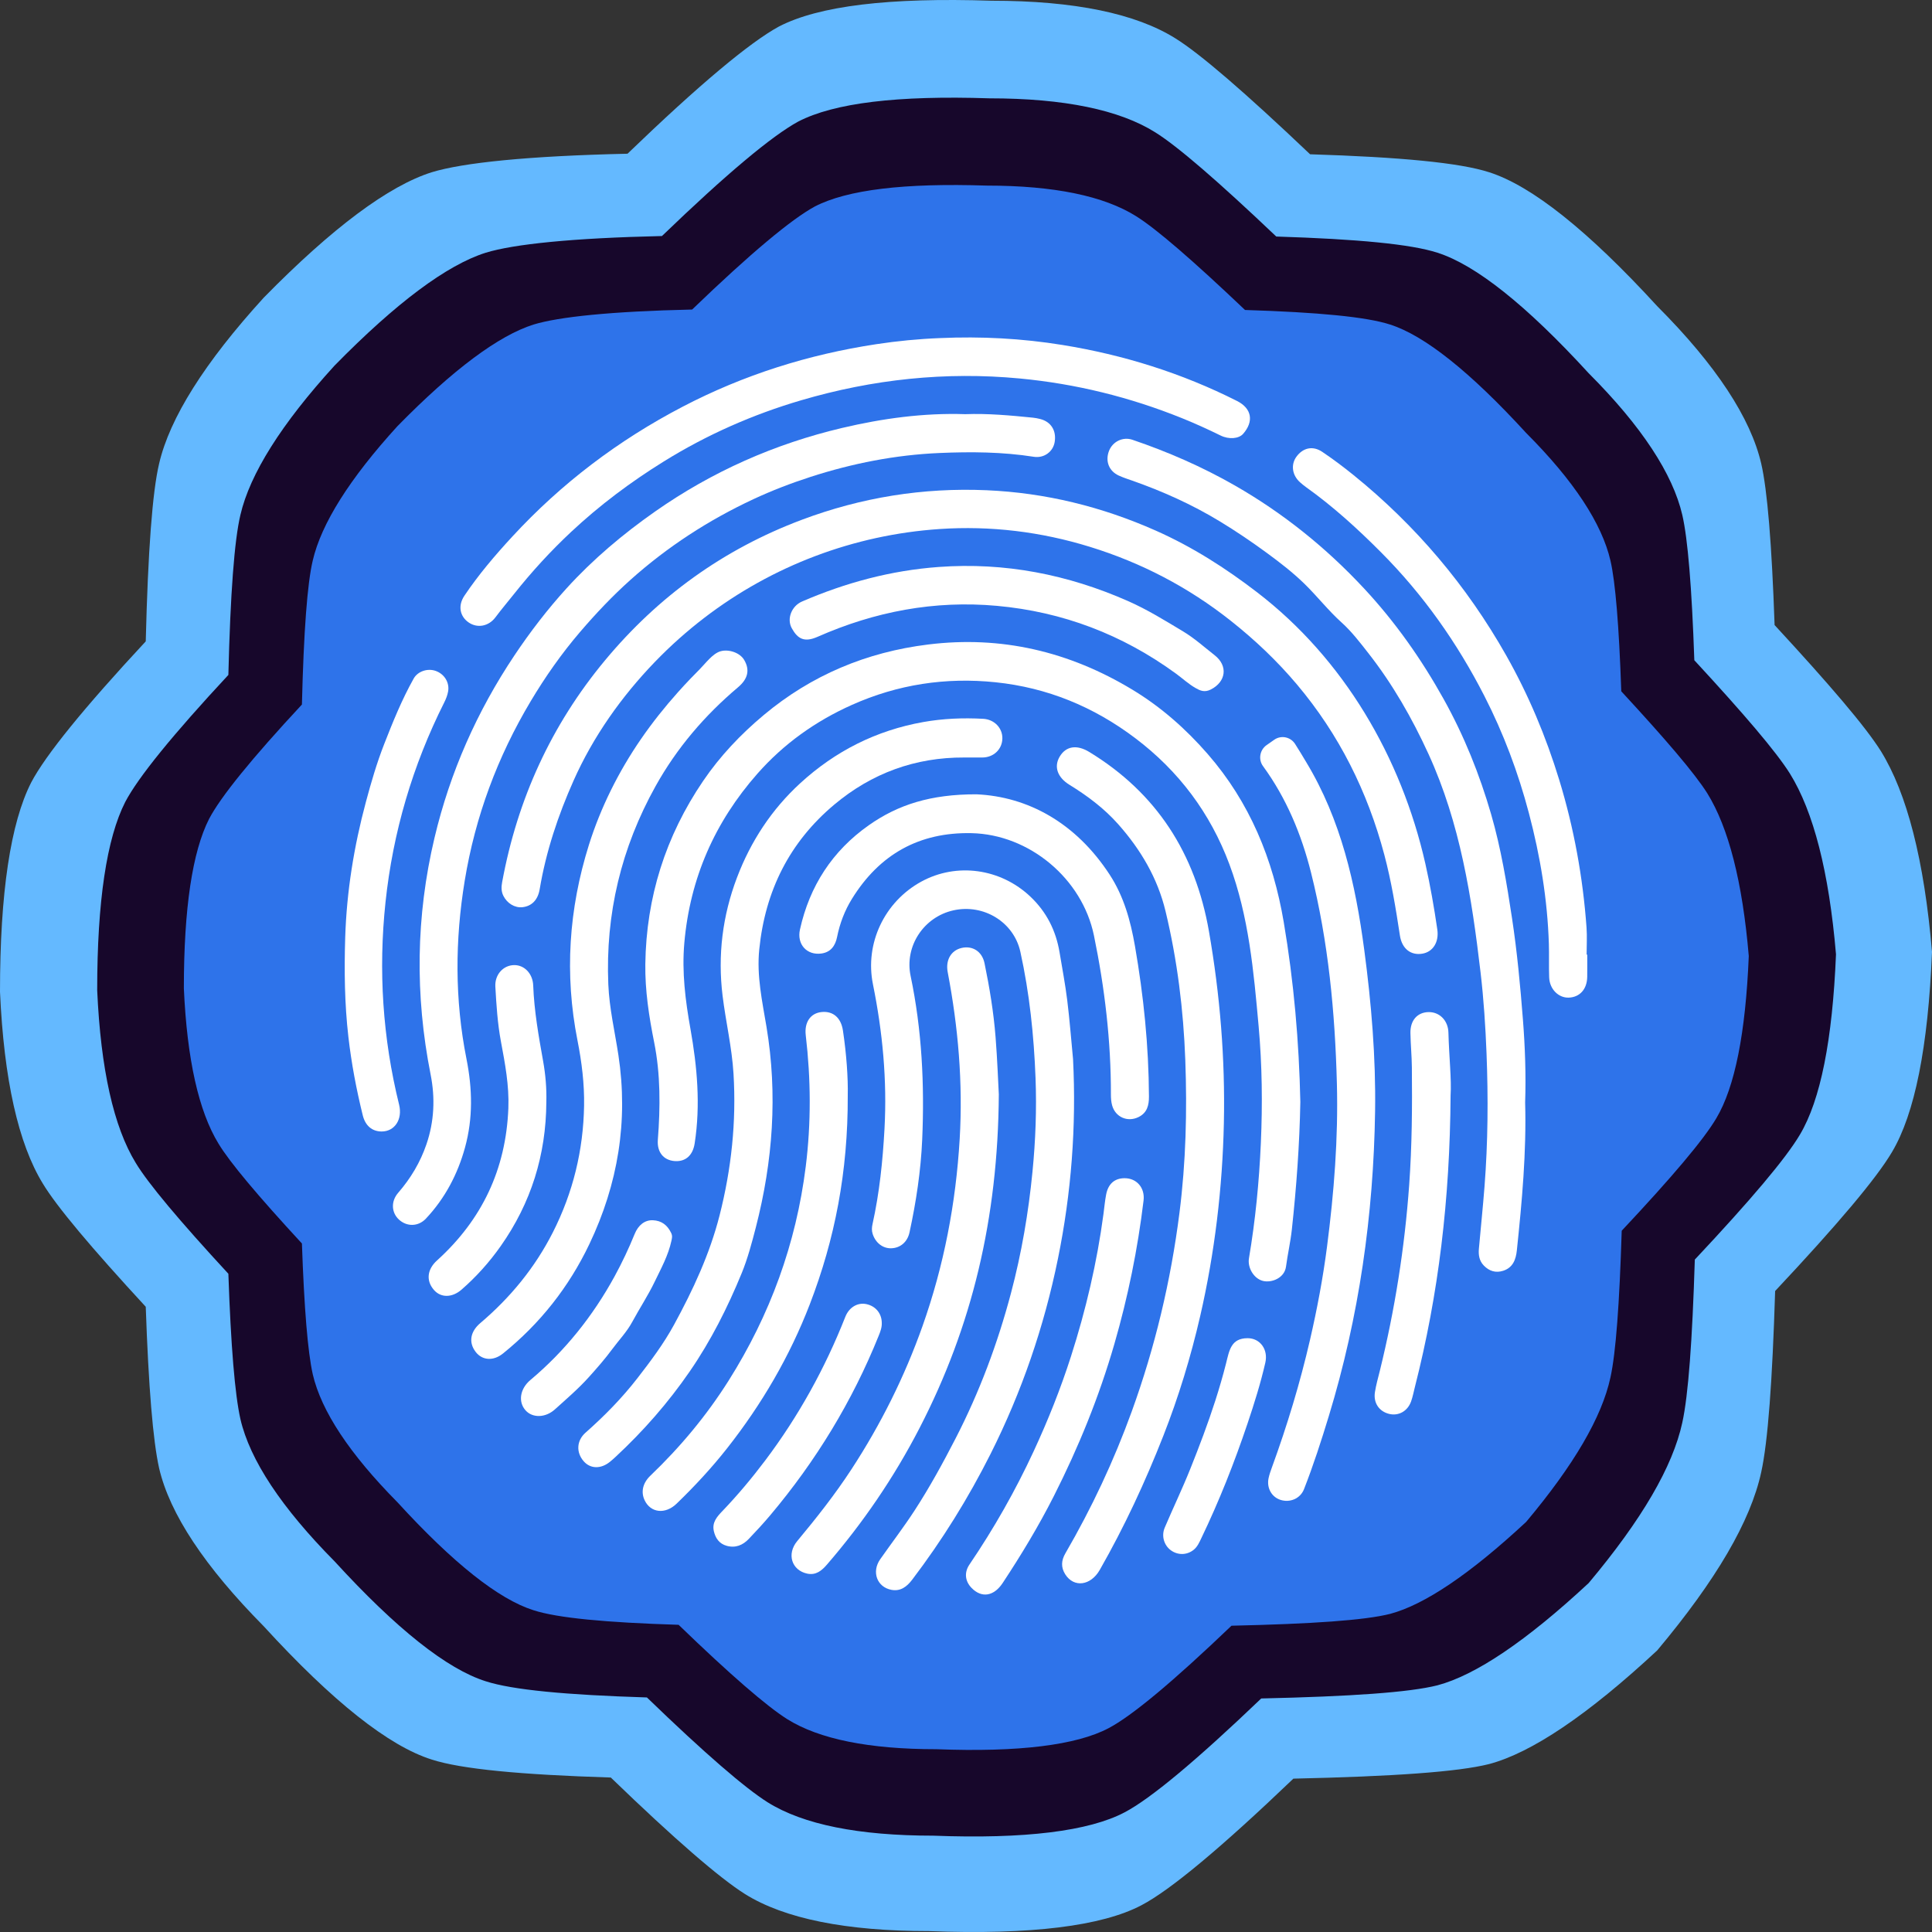 <?xml version="1.0" encoding="UTF-8"?>
<!DOCTYPE svg PUBLIC "-//W3C//DTD SVG 1.0//EN" "http://www.w3.org/TR/2001/REC-SVG-20010904/DTD/svg10.dtd">
<!-- Creator: CorelDRAW (Deneme Sürümü) -->
<svg xmlns="http://www.w3.org/2000/svg" xml:space="preserve" width="200mm" height="200mm" version="1.0" style="shape-rendering:geometricPrecision; text-rendering:geometricPrecision; image-rendering:optimizeQuality; fill-rule:evenodd; clip-rule:evenodd"
viewBox="0 0 204165.8 204165.5"
 xmlns:xlink="http://www.w3.org/1999/xlink"
 xmlns:xodm="http://www.corel.com/coreldraw/odm/2003">
 <rect x="0" y="0" width="204165.8" height="204165.5" fill="#333333" stroke="none"/>
 <defs>
  <style type="text/css">
   <![CDATA[
    .fil1 {fill:#17072B;fill-rule:nonzero}
    .fil2 {fill:#2E73EA;fill-rule:nonzero}
    .fil0 {fill:#64B9FF;fill-rule:nonzero}
    .fil3 {fill:white;fill-rule:nonzero}
   ]]>
  </style>
 </defs>
 <g id="Katman_x0020_1">
  <path class="fil0" d="M204165.7 100587.6c-410.4,10044.8 -1819.6,17117.7 -4231.1,21160.4 -1647.9,2792.1 -5760.6,7665.2 -12345.8,14679.4 -292.9,9511.2 -763.4,15931 -1469.6,19141 -1116.3,5171.4 -4762.5,11411.6 -10993.7,18841.7 -7348.5,6834.8 -13284.6,10816.5 -17753.4,12006.1 -3289.9,832.9 -10170.2,1309.3 -20693.4,1543.8 -7641.3,7311.2 -12991.8,11768.8 -16048.5,13374.1 -4173.8,2199.8 -11696.9,3152 -22455.6,2736.4 -8757.9,0 -15285.1,-1308.4 -19458.8,-3923.8 -2646.3,-1665.6 -7405.6,-5766.9 -14168.4,-12305.6 -9521.3,-296 -15813.5,-890.5 -18928.1,-1900.5 -4526,-1425 -10465.1,-6120.8 -17753.4,-14088.1 -6231.2,-6300.6 -9934.4,-11887.7 -11051,-16702.2 -648.9,-2911.6 -1116.5,-8558.7 -1412.3,-17056.6 -5760.8,-6242.7 -9406.8,-10582.2 -10876.3,-13017.2 -2586.1,-4219.1 -4112.7,-10996.1 -4526.2,-20269 0,-10462.5 1116.6,-17831.4 3292.3,-22112.6 1529.6,-2910.7 5586,-7902.5 12110.2,-14917.7 235.6,-9568.9 706.2,-15811.4 1412.3,-18782.9 1116.6,-4815.4 4819.7,-10697.9 11051,-17532.6 7288.3,-7429.8 13227.4,-11829.6 17753.4,-13257.6 3293.1,-1010 10170.2,-1724 20693.4,-1959.4 7583.3,-7310.3 12931.7,-11768.5 15988.2,-13434 4233.9,-2200.7 11699.9,-3091.4 22458.6,-2734.3 8818.1,0 15285.1,1367.1 19458.8,3981.8 2586.1,1605.4 7347.7,5705.8 14225.8,12244.5 9524.2,299 15813.5,891.3 18927.9,1901.3 4468.9,1428 10404.9,6123.9 17753.4,14148.3 6231.2,6240.3 9877.4,11826.6 10993.7,16642 646,2794.2 1116.6,8500 1412.3,17059 5818.1,6301.2 9581.5,10697.7 11226.6,13313 2763.6,4457.6 4586.3,11533.5 5407.6,21221.2z"/>
  <path class="fil1" d="M194020.1 100851.3c-369.6,9040.8 -1638.1,15405.7 -3807.8,19044.3 -1483.2,2512.7 -5184.9,6898.6 -11111.3,13212 -263.6,8559.4 -687.3,14337.7 -1322.7,17226.5 -1005.1,4654.6 -4286,10270.7 -9894.7,16956.9 -6612.9,6151.8 -11955.7,9735.5 -15978.2,10805.8 -2960.1,749.8 -9153.1,1178.3 -18623.8,1390 -6876.5,6579.8 -11692.4,10592 -14443.4,12036.8 -3756.5,1979.9 -10527.6,2836.1 -20210,2462.3 -7882.3,0 -13756.7,-1177.4 -17512.6,-3531 -2382,-1499.6 -6665.6,-5189.9 -12751.7,-11075.3 -8569.5,-266.4 -14232.4,-801.6 -17035.2,-1710.4 -4073.7,-1282.8 -9418.9,-5508.8 -15978.4,-12679.3 -5608.7,-5670.7 -8940.8,-10698.3 -9945.7,-15031.8 -584.3,-2620.2 -1005.1,-7703.3 -1271.6,-15351 -5184.7,-5619.1 -8465.8,-9523.8 -9788.4,-11715.4 -2327,-3797.6 -3701.7,-9896.9 -4073.7,-18242.7 0,-9415.7 1005.1,-16048 2963.4,-19900.4 1376.9,-2619.9 5027.4,-7112.4 10898.8,-13425.8 212.3,-8612 636.1,-14230.3 1271.6,-16905.1 1004.9,-4333.5 4337,-9628.4 9945.7,-15779.6 6559.5,-6686.8 11904.7,-10646.7 15978.4,-11931.7 2963.1,-908.7 9152.9,-1552 18623.7,-1763.7 6825.4,-6579.7 11638.3,-10591 14389.9,-12090.6 3810,-1980 10529.1,-2782.2 20212.3,-2460.9 7935.6,0 13756.7,1230.7 17512.6,3583.7 2327.8,1444.6 6613.5,5135.6 12803.5,11020.5 8571.9,269.5 14231.8,802.3 17034.6,1711 4022.5,1284.9 9365.3,5511 15978.2,12733.3 5608.7,5616 8889.6,10644.4 9894.7,14977.9 581.2,2515 1004.9,7650.7 1270.8,15353.1 5236.8,5670.9 8623.7,9628.4 10103.9,11982 2488.1,4012.2 4128.5,10380.2 4867.1,19098.9z"/>
  <path class="fil2" d="M184803.1 101027.8c-332.7,8136.4 -1474,13865.1 -3426.8,17139.6 -1334.8,2261.5 -4666.9,6209.3 -10000.1,11890.7 -237,7704.1 -618.8,12903.7 -1191,15503.9 -904.1,4189.6 -3856.8,9243.8 -8904.5,15261.8 -5952,5536.1 -10760.5,8761.2 -14380.8,9724.8 -2664.4,675.3 -8237.7,1060.4 -16761.4,1250.8 -6189,5921.9 -10523.2,9533.1 -12999.3,10833.1 -3380.2,1781.9 -9474.5,2553 -18188.6,2216.6 -7094,0 -12381.3,-1060.3 -15761.4,-3178.1 -2144.1,-1349.4 -5998.8,-4671.4 -11476.5,-9967.7 -7712.9,-239.7 -12808.7,-721.5 -15331.6,-1539.9 -3667.1,-1153.9 -8477.1,-4957.6 -14380.8,-11410.8 -5047.7,-5103.8 -8047.1,-9629.2 -8951.2,-13529.5 -525.4,-2357.5 -904.3,-6932.2 -1143.6,-13815.5 -4666.7,-5056.6 -7619.5,-8571.1 -8809.8,-10543.4 -2095,-3418.5 -3332.1,-8907.4 -3666.9,-16418.8 0,-8474.3 904.8,-14442.8 2667.3,-17910.6 1239,-2357.5 4524.3,-6400.8 9809.3,-12083.1 190.5,-7750.4 571.5,-12807.8 1143.6,-15214.7 904.1,-3900.3 3903.5,-8665.3 8951.2,-14201.4 5903.8,-6018 10713.7,-9581.9 14380.8,-10738.9 2666.5,-817.5 8237.6,-1396 16761.2,-1586.3 6142.6,-5922 10474.3,-9533.2 12950.4,-10881.9 3429.2,-1782.1 9476.9,-2503.6 18191.9,-2215.1 7142.1,0 12380.4,1107.5 15761.4,3225.9 2094.3,1300 5952,4621.2 11522.9,9918.4 7714.4,241.8 12808.1,721.5 15331,1539 3620.4,1157 8428.8,4960.6 14380.8,11460.4 5047.7,5054.2 8000.3,9579.6 8904.5,13479.8 523.3,2263.8 904.9,6885.9 1144.3,13817.9 4712.8,5103.7 7761.1,8665.3 9093.5,10783.7 2239,3611.1 3715.3,9342.2 4380.1,17189.1z"/>
  <path class="fil3" d="M137414.8 116440.9c-84.2,4528.3 -412.5,9003.4 -895.2,13470 -143.8,1328.9 -445,2624.4 -620.4,3942.1 -160.3,1208.8 -1511.5,1727 -2418.1,1513.2 -965,-227.6 -1666.7,-1386.1 -1495.9,-2395.5 681.4,-4031.3 1076,-8088.9 1256.5,-12177.4 181.6,-4121.2 134.9,-8237.7 -234.2,-12334.3 -521.7,-5798 -1035.8,-11625.7 -3093.2,-17133.7 -2019.3,-5406.7 -5344.6,-9843 -9949.8,-13323.1 -4406.4,-3329.3 -9308,-5338.1 -14759.5,-5903.7 -5255.5,-545 -10331.9,222.2 -15191.6,2397 -3834.2,1715.5 -7191.9,4108 -9969.8,7258.7 -4496.6,5100 -7130.3,11044.8 -7728.7,17906.1 -268,3076.1 112.1,6060.6 647.5,9064.3 713.6,4007.7 1076.4,8042.6 447,12105.1 -201,1297.9 -989.9,1964 -2150,1864.2 -1124.9,-97.5 -1843,-925.7 -1741.4,-2244 265.7,-3455.1 289.2,-6912.4 -389.9,-10306.5 -548.1,-2741.1 -971.2,-5485.1 -932.8,-8268.9 96.3,-7057.6 2143.2,-13511.1 6103.4,-19338 1794.7,-2640.6 3965.8,-4928.7 6399.1,-6964.8 5055.3,-4232.2 10883.9,-6659 17375.6,-7462.7 7739.9,-959.1 14916,739.9 21589.8,4771.2 3026.6,1828.4 5640.3,4136.9 7962.2,6801.9 4447.1,5105.4 6909.6,11113.5 8036.6,17771.5 1066.8,6299.6 1617.2,12638.1 1752.7,18987.1z"/>
  <path class="fil3" d="M74445.9 65274.9c-1851.3,1415.9 -3605.5,2979.3 -5246.6,4680.7 -3518.2,3648.2 -6509,7870.6 -8581.6,12524.6 -1643.6,3689.5 -2914.3,7491.6 -3586.7,11490.9 -191.9,1143.3 -850,1792 -1822.5,1897.7 -807.1,86.7 -1618.7,-403.5 -2019.2,-1211.8 -231.1,-467.3 -213.9,-949.2 -122.7,-1444.2 1613.3,-8763.5 5196.1,-16604.3 10869.5,-23431.5 5631.3,-6775.4 12542.4,-11748.3 20765.7,-14841.7 6317.8,-2376.3 12844.2,-3426 19564.9,-3133.8 6219.9,270.9 12172.6,1737.8 17881.4,4271.1 3850.9,1708.9 7362.8,3952.9 10699.4,6514.3 9153.8,7026.4 15230.9,17428.2 17777.6,28674.6 520.3,2298.1 923.9,4621.3 1264,6952.8 195.1,1336.7 -456.8,2372.6 -1579.3,2561.4 -1209.2,203.2 -2157.7,-504.7 -2373.7,-1927.2 -435.1,-2866.8 -903.3,-5729.6 -1646.4,-8528.3 -1772.4,-6668.9 -4776.9,-12703.7 -9223.1,-17981.7 -2105.7,-2499.7 -4450.8,-4722.4 -7012.7,-6749.5 -4484.7,-3548.5 -9443,-6128.2 -14873.3,-7805.3 -5181,-1599.9 -10497.5,-2246.9 -15887.9,-1883 -9076.3,612.6 -17684.4,3891.2 -24846.9,9370.1z"/>
  <path class="fil3" d="M101986.7 43767.9c2432.6,-90.6 4801.9,133.1 7168.7,369.8 255.9,25.9 511.1,77.1 761.2,139.3 1146.4,287.7 1734.6,1222.6 1538,2430.5 -165.6,1016.9 -1111.2,1736.3 -2208.1,1563.5 -3304.3,-520.7 -6631.1,-542.1 -9953.4,-400.3 -4661.6,197.8 -9211.9,1092.8 -13655.1,2530.7 -2049.9,663.9 -4057,1434.3 -6013.7,2346.1 -4736.7,2209.1 -9085.9,5027.7 -12990.2,8520.8 -1907.8,1706.5 -3667.1,3566.3 -5341.5,5521.8 -1959.7,2289.5 -3675.5,4741.3 -5214.1,7318.7 -3502.4,5867.2 -5854.1,12175.9 -6966.9,18950.7 -1034.5,6294.8 -1061.7,12586.9 184.5,18843.8 628.6,3159.2 696.3,6266.3 -155.2,9362.7 -777.1,2828.5 -2119.3,5370.1 -4130.1,7511.4 -812.4,863.9 -2028.2,870.9 -2862.3,93.6 -780.7,-728.4 -856.9,-1912.7 -71.6,-2819.4 1322.7,-1525.5 2334.6,-3213.1 2989.6,-5133.3 825.9,-2422.9 931.9,-4885.3 438.1,-7373.8 -1658.6,-8365.4 -1557,-16699.7 411,-24999.8 1646.4,-6948 4489.2,-13359.6 8447,-19283.2 1672.7,-2502.7 3507.6,-4886.1 5514.6,-7094.3 2784.7,-3062.9 5952.7,-5730.2 9347.3,-8109.8 6033.1,-4229.1 12649.9,-7152.7 19775.5,-8835.2 4270.2,-1007.6 8621.5,-1599 12986.5,-1454.5z"/>
  <path class="fil3" d="M113396 111928.9c355.2,7104.2 -180.8,14138.3 -1598.4,21094.1 -1464.2,7187 -3823.6,14066.7 -7118.8,20619.8 -2359.4,4691.9 -5113.4,9121.2 -8282.9,13292.5 -561.7,739.2 -1226.4,1251.4 -2186.3,1074.1 -1522.2,-281.6 -2132.7,-1892.9 -1191.6,-3236.5 1207.6,-1723.4 2489.6,-3392.6 3637.6,-5160.8 1590.1,-2448.2 2985.8,-5001.8 4323.6,-7598.3 2526.4,-4905.8 4446.3,-10039.1 5859.5,-15373 1115.1,-4207.1 1846,-8484.1 2269.7,-12818.2 323.1,-3293.8 448.9,-6595.9 323.1,-9898.7 -171.8,-4489.3 -636.1,-8954.5 -1605.2,-13346.7 -694.1,-3145.1 -3883.1,-5081.6 -7070,-4376.7 -3134.9,694.2 -5186.3,3783.8 -4527.6,6930.6 1195.5,5710.3 1477.9,11485.7 1225,17292.6 -143.8,3302.8 -638.5,6571.3 -1338.7,9802.6 -224.3,1035.3 -978.7,1655.7 -1925.7,1686.7 -892.1,29.8 -1666.7,-571.6 -1971,-1519.2 -109.9,-342.7 -93.3,-675.2 -15.8,-1025.4 737.1,-3315.7 1081.1,-6680.8 1267.2,-10070.4 283,-5152.6 -198,-10233.5 -1219.6,-15280.2 -876.4,-4323.6 1221.7,-8721 5096.8,-10845.5 3752.1,-2057.4 8404.7,-1398.1 11553,1591.8 1698.5,1613.7 2687.6,3579.8 3070.9,5880.2 280.8,1685.1 601.4,3366 810.7,5061.1 256.1,2068.2 414,4148.3 614.4,6223.5z"/>
  <path class="fil3" d="M161170.3 116523.6c145.4,5228 -331.2,10420 -875.6,15609.1 -103.1,981.9 -419.4,1826.7 -1444.8,2156.4 -778.5,250.5 -1466.5,45.7 -2043.9,-548.1 -486.4,-500.8 -581.2,-1117.5 -523.3,-1772.8 194.4,-2192.2 424.7,-4381.4 594.7,-6576 364.4,-4687.4 396.7,-9385.4 213.1,-14078.9 -112.2,-2859.1 -298.1,-5721.1 -632.5,-8567.9 -929,-7904.4 -2150.1,-15737.7 -5494.1,-23051.2 -1736,-3797.5 -3799.6,-7402.3 -6373.7,-10687.1 -879.9,-1122.6 -1762.3,-2275.9 -2813.3,-3221.2 -1413.7,-1272.9 -2574.7,-2771.6 -3921.5,-4086.9 -1223.5,-1193.7 -2586.7,-2247 -3980.2,-3268.5 -1626.1,-1192.7 -3284.7,-2312.6 -5002.6,-3354.5 -2912.1,-1766.1 -5998,-3151.4 -9201.3,-4277.3 -487,-171.3 -981.7,-329.4 -1449.9,-545.6 -1041.2,-480.3 -1441.1,-1534.6 -1023.3,-2610.2 379.4,-976.6 1459.1,-1514.7 2470.1,-1170.8 3755.1,1277.4 7378.8,2856.8 10831.2,4834.3 5103.5,2923 9638.6,6572.1 13652.7,10883.5 3291.6,3535.7 6056.7,7461.2 8413.1,11694.9 2149.5,3862.3 3789.8,7942.3 5014.8,12173.7 1038.2,3586.8 1645.6,7286.2 2205.7,10981.7 538.4,3551.8 872.6,7129.3 1151.1,10707.6 227.5,2917 332.1,5846.1 233.5,8775.8z"/>
  <path class="fil3" d="M101899.7 80049.5c-5178.1,-25.3 -9784.7,1658.5 -13749.1,4987.9 -4720.3,3965 -7287.6,9096.3 -7915.4,15285.4 -285.3,2806.6 313.3,5479.1 763.4,8182.9 1191.8,7152.1 676.9,14195.5 -1122.5,21187.8 -423.8,1646.3 -869.4,3319.3 -1498.2,4852.4 -1483.2,3618 -3246.2,7119.6 -5477,10362.8 -2286.2,3324.1 -4918.1,6323.9 -7859.7,9057.3 -189.8,176.7 -384.5,348.7 -585.6,511.6 -962.2,779.6 -2068.1,752.8 -2777.2,-62.4 -813.1,-934.7 -747.6,-2181.6 198.7,-3017.4 1991.2,-1759.1 3849.3,-3649.1 5480.6,-5753.9 1401.8,-1807.7 2777.3,-3641.6 3877.3,-5660.1 2003.3,-3676.5 3765.5,-7455.9 4806.1,-11544.4 1251.2,-4914.8 1781.3,-9887.6 1473.4,-14971 -169.5,-2792.1 -819.2,-5495.6 -1156.4,-8250.4 -523.3,-4271.1 -8.4,-8436.3 1518.6,-12466.8 1459.7,-3854.7 3674.6,-7216.9 6684.4,-9979.3 3706.2,-3401 8044.9,-5587.8 13011.3,-6470.1 2104.1,-373.7 4210.1,-456.5 6332.1,-340.9 1163.3,63.8 2034.2,962.1 2021.6,2066.6 -14.5,1157.8 -932.8,2027 -2133.6,2022.5 -630.9,-3.1 -1261.8,-0.6 -1892.7,-0.6z"/>
  <path class="fil3" d="M126829.5 139085.5c-992,4311.3 -2284,8545.2 -3891.4,12638.7 -1917.4,4886.1 -4119.6,9626.8 -6721.3,14178.7 -953,1668.5 -2730.5,1911.3 -3648.1,461.9 -463.2,-732 -424.1,-1456.8 13.4,-2209.7 2780.2,-4786.2 5128.3,-9785.8 7015,-14995.4 2463.4,-6801.3 4129.4,-13795.7 5044,-20991.2 682.9,-5371.8 813.7,-10754.1 616.6,-16142 -194.9,-5304.7 -846.2,-10574.3 -2089.9,-15740.4 -842.3,-3500.9 -2630.4,-6518.2 -5007.9,-9195.3 -1491.3,-1679.1 -3257.5,-2993.8 -5146.5,-4158.3 -1261.6,-778.7 -1661.3,-1901.5 -1038.8,-2961.8 663.2,-1129.5 1812,-1311.5 3133.4,-506.8 7124.1,4337.8 11215.8,10729.6 12649.9,18961.2 1166.9,6698.4 1720.3,13440.3 1575.8,20240 -146.2,6833.1 -962.2,13719.7 -2504.1,20420.5z"/>
  <path class="fil3" d="M99346.3 35727.7c4337.3,-194 8653.2,34.3 12935.3,727.9 6436.9,1042.8 12605.8,2971.5 18447.1,5920.5 1561.3,788.6 1790.8,2162.4 639.8,3471.7 -456.9,520 -1501.9,608.9 -2381.2,175.9 -1340.1,-658.3 -2696.7,-1274.2 -4081.1,-1833.6 -5511.7,-2225.1 -11214.4,-3631.7 -17125.7,-4192 -7855.2,-745.3 -15554.6,78.5 -23116.8,2301.2 -5118.5,1504.2 -9964.7,3641.6 -14509.6,6460.8 -3499.2,2169.6 -6780,4622.9 -9801.3,7449.9 -2167.5,2027.8 -4155.6,4199.5 -6002.4,6521.9 -662.6,833.5 -1351.3,1644.1 -1990.6,2498.2 -722.6,966 -1909.2,1177.4 -2823.1,556.5 -935,-634.8 -1173.5,-1769.1 -465.3,-2826.4 1497.5,-2234.1 3241,-4276.4 5059.2,-6247.8 5207.2,-5647.1 11236.8,-10201.5 18021.5,-13739.4 6448.1,-3362.9 13279.4,-5512.5 20442.6,-6599.6 2236.7,-339.3 4489.2,-558 6751.5,-645.6z"/>
  <path class="fil3" d="M144168.2 100377c-925.9,-6968.8 -2449.9,-13750.2 -6136.4,-19844.8 -389.2,-643.2 -767.2,-1291.9 -1176.7,-1921.4 -482.5,-743.6 -1474.9,-943.9 -2197.6,-437l-810.7 568c-715.9,502.5 -895.9,1506.4 -379.4,2216.5 3,3.9 6.8,8.5 9.8,13 2465.5,3378.9 4054.1,7205.4 5068.2,11245 1834.6,7309.6 2535.4,14778.5 2731.9,22298.4 149.9,5771.2 -303.4,11512.8 -1043.3,17231.6 -428.5,3307.6 -1045.9,6582.1 -1794.9,9829.5 -1055.5,4578.4 -2415.8,9064.9 -4022.5,13475.2 -138.5,380.6 -277.7,764.9 -359.8,1160 -215.3,1027.7 320.7,1982.2 1249.7,2285.8 1010.5,329.7 2103.5,-132.5 2492.8,-1122 994.5,-2533.1 1829.3,-5121.3 2623.6,-7727.6 3198.1,-10492.9 4725.6,-21244.1 4890.4,-32199.8 86.6,-5717.3 -392.1,-11405.6 -1145,-17070.4z"/>
  <path class="fil3" d="M72938.6 71747.9c330.5,-345.7 664.8,-687.4 1003.6,-1025.3 605.2,-605.2 1364.1,-1664.9 2208.8,-1901.6 848.5,-238.2 2034.2,140.1 2491.2,919.6 621.9,1060.3 398.9,2003.5 -655.8,2893.3 -3510.4,2961 -6459.3,6406.8 -8707.3,10442 -3624.2,6505.8 -5307.6,13492.1 -4994.5,20958.6 106.3,2526.4 690.4,4986.4 1067.7,7476.3 1056,6974.8 -46.8,13619.3 -3065.5,19950.8 -2171.2,4555.6 -5223.4,8416.3 -9135.9,11571.6 -1019.4,822.1 -2194.4,733.8 -2887.1,-172.9 -775.5,-1014.5 -552.5,-2155.5 487.2,-3038.6 3170.9,-2691.5 5771.9,-5845.1 7673.6,-9594.7 2135.1,-4208 3216.8,-8671.6 3299,-13372.6 40.5,-2316.4 -244.8,-4617.5 -696.4,-6902.5 -1383.6,-6991.6 -925.9,-13881.7 1208.4,-20674.6 1237.6,-3941.4 3139.4,-7750.4 5498.8,-11175.8 1204.4,-1747.7 2528.6,-3410 3941.7,-4988.8 413.4,-461.9 834.2,-916.6 1262.6,-1364.7z"/>
  <path class="fil3" d="M105550.7 115647.1c-82.9,13144.2 -2845.2,24548.3 -8372.5,35254.4 -2689.8,5211 -5972.2,10019.4 -9798.2,14447.3 -548.1,634.1 -1160.7,1140.4 -2077.1,945.5 -1644,-348.6 -2192.3,-2073.5 -1057,-3437.6 2029.7,-2439.5 3994.7,-4925.6 5733.7,-7590.6 3093.5,-4739.8 5606.4,-9769.8 7502.9,-15117 2269.8,-6401 3530.7,-12997.3 3932.8,-19784.2 352.3,-5942.6 -156.7,-11806.7 -1266.3,-17633.6 -238,-1251.4 335,-2287.4 1459.7,-2553.8 1142.1,-270.2 2170.5,350.1 2431.1,1611.4 532.9,2580.3 961.4,5184.5 1168.3,7813.6 185.9,2367.2 271,4742.2 342.6,6044.6z"/>
  <path class="fil3" d="M167733.1 100880.8c0,783.3 9.9,1566.5 -2,2348.9 -19.7,1303.2 -783.1,2153.3 -1953.8,2195.2 -1079.6,38.2 -2019.9,-895 -2066.4,-2127.5 -44.6,-1187.3 4.5,-2378.6 -33.3,-3566.9 -149,-4681.9 -911.7,-9262.1 -2106.4,-13790.5 -1136.8,-4306.8 -2685.4,-8440.1 -4706.8,-12389.7 -2876.7,-5622.1 -6466.1,-10713.9 -10927.6,-15189.6 -2485.7,-2495.1 -5068.1,-4848.7 -7929.7,-6888.7 -210.8,-150 -410.1,-318.3 -605.1,-488.1 -853,-742 -1018,-1877.8 -399.8,-2721.9 692.5,-946.2 1724.8,-1187.4 2726,-513.8 1142.8,768.8 2249.5,1600.9 3322.3,2468.5 6566.3,5313.1 11945.3,11669.9 16118.3,19045.8 2354.2,4160.7 4198.7,8561.7 5602,13147.9 1557.7,5088.5 2502.4,10292.9 2887.2,15601.3 69.1,951.5 9.8,1912.1 9.8,2869l65.2 0z"/>
  <path class="fil3" d="M103187.1 83939c5422,242 10497.6,2999 14078.3,8490.3 1497.2,2296.4 2206.6,4866.2 2671.9,7541.8 914.6,5262.9 1455.2,10556.1 1479.9,15901.1 4.5,925.7 -188.2,1722.8 -1101.4,2173.9 -1156.4,571.9 -2457.3,10 -2795.1,-1251.2 -95.9,-357.7 -123.6,-743.8 -123.6,-1116.6 10.5,-5673.3 -651.3,-11274.9 -1794.1,-16820.8 -1241.3,-6025.5 -6842.5,-10681.9 -12936,-10813.5 -5526.6,-118.6 -9728.1,2235 -12638.7,6945.2 -758.9,1228.4 -1279.8,2585.6 -1567.5,4025 -183.5,920.5 -661.7,1613.7 -1663,1749.2 -1529.7,207.8 -2607,-970.5 -2261.4,-2533.1 1020.1,-4612.1 3435.2,-8315.4 7268.7,-11017.5 3093.3,-2180.1 6550.5,-3282.3 11382.1,-3273.8z"/>
  <path class="fil3" d="M89587.3 115776.7c28.6,8053.4 -1365,15184.8 -4011.1,22054.7 -2124.4,5514 -5078.6,10563 -8725.4,15200.1 -1644,2090.1 -3443.6,4026.7 -5348.1,5867.2 -1203.9,1162.3 -2753.2,978.1 -3382.5,-362.3 -414.2,-882.3 -191.2,-1826.3 611.3,-2594.2 3157.5,-3019.6 5938.4,-6353.5 8277.5,-10062.2 4368.7,-6927.4 7120.4,-14454.2 8139,-22604.9 576.7,-4618.1 545,-9248.5 0.7,-13873.4 -163.3,-1382.4 511.9,-2343.6 1689.5,-2455.6 1221.1,-117.2 2041,628.7 2239.7,1953.2 375,2499 551,5009.5 509.6,6877.4z"/>
  <path class="fil3" d="M40318.7 119570.8c-983.1,-6.9 -1708.9,-591.5 -1985.9,-1716.5 -673,-2728.8 -1195.7,-5485.9 -1517.1,-8283.4 -401.2,-3492.9 -445,-6997.4 -335.6,-10501.9 151.9,-4854.2 925.9,-9618.5 2183,-14308.9 554.9,-2071.4 1156.5,-4131.7 1931.1,-6116.2 922.1,-2359.6 1877.6,-4721.6 3122.8,-6939 433.5,-772 1474.8,-1109.8 2327.1,-805.4 916.2,327.3 1482.3,1231 1309.1,2181.6 -71.6,392.7 -222.8,782.5 -403.6,1141.1 -3346.4,6657.9 -5424.1,13712.8 -6211.5,21123.6 -765.6,7200.9 -301,14347.6 1437.9,21392.5 382.4,1549.9 -466.1,2842.4 -1857.3,2832.5z"/>
  <path class="fil3" d="M126347.1 72710.7c-743.1,-420.1 -1382.9,-1022.3 -2079.2,-1529.1 -5662.8,-4125.8 -11958.3,-6528 -18922.1,-7159.1 -6606.2,-598.3 -12892.5,602.2 -18943.7,3270.8 -1405.5,619.7 -2100.6,224.7 -2726.8,-897.4 -559.3,-1001.7 -24.8,-2353.6 1082,-2831.7 4620.2,-1995.7 9403.6,-3281.5 14443.2,-3649.2 6993.2,-511.3 13638.4,792.6 20024.8,3611.2 2015.3,889.8 3889.3,2051.3 5780.4,3185.6 1215.1,728.5 2250.9,1669.2 3352.4,2529.4 1434.1,1120.6 1209.8,2798.2 -396.8,3619.3 -680.5,347.8 -1148.1,113.5 -1614.1,-150z"/>
  <path class="fil3" d="M118837.8 124507.7c1289.6,-4.6 2169.7,1024.4 2009.2,2358.1 -617.1,5131 -1644.9,10174.8 -3078.3,15138.4 -1611.9,5581.8 -3786.1,10927.7 -6405.1,16099.3 -1608.9,3176.3 -3445,6214.2 -5403.2,9178.5 -945.6,1430.9 -2245,1610.5 -3300.4,512.1 -677.6,-704.9 -781.5,-1621.3 -214.5,-2457.7 2584.5,-3809 4855.2,-7801.7 6792,-11982 1509.6,-3255.5 2839.7,-6587.4 3937.5,-10011.1 1576.4,-4918 2752.3,-9929.1 3435.2,-15055 91.7,-688.7 152.1,-1384.6 283.8,-2065.7 219.8,-1131.9 903.3,-1711.2 1943.9,-1714.9z"/>
  <path class="fil3" d="M153291.5 115764.9c-71.5,10981 -1267.9,20988.1 -3776.4,30828.1 -128.7,503.8 -223.5,1021.4 -398.8,1508.7 -373.5,1034.4 -1328.1,1555.8 -2318,1313.8 -1055.5,-258.7 -1678.9,-1160 -1501.9,-2293.4 119.6,-770.3 338.6,-1525.5 524.7,-2284.4 1584.7,-6450.2 2619.1,-12983.5 3095.7,-19616.5 297.3,-4138.7 325.8,-8276.6 283.8,-12418.3 -12.8,-1214.8 -132.5,-2428.9 -152.8,-3644.6 -21.9,-1334.3 736.3,-2179.3 1904.7,-2204.3 1157.1,-25 2077.9,873 2111,2168.6 62.6,2489.8 340.2,4973.6 228.2,6642.1z"/>
  <path class="fil3" d="M57734.6 116465c-30.1,5581 -1611.8,10655.8 -4821.2,15215.3 -1199.2,1702.9 -2571.6,3234.4 -4133,4597 -996.8,870.1 -2184.9,882.9 -2918.8,44.9 -863.6,-985 -716,-2186.2 313.9,-3116.4 4746.5,-4290.7 7294.1,-9632.8 7545.8,-16091.4 93.3,-2402.4 -349.3,-4724.1 -786.8,-7059.4 -356.9,-1908.2 -477.2,-3848.4 -588,-5784.1 -73,-1281.9 837.2,-2267.8 1982.3,-2283.7 1093,-15.1 1971.6,908.8 2018.4,2152.7 101.6,2700 574.2,5348.1 1047.8,7998.6 255.2,1426.5 378.8,2869.6 339.5,4326.6z"/>
  <path class="fil3" d="M93183.2 139787.8c20.2,478.2 -143,912.7 -316.3,1343.6 -2800.5,6963.3 -6657.3,13276.5 -11472.4,18995.5 -723.7,859.2 -1489.2,1684.6 -2264,2497.4 -636,668.4 -1412.3,989.5 -2341.3,729.3 -776.1,-217 -1178.2,-793.2 -1352.2,-1546 -214.5,-926.3 341.9,-1539 908,-2129.9 1617.8,-1688.1 3117.4,-3480.7 4524.6,-5348.9 3509.6,-4660 6314,-9726.3 8458.9,-15168.2 404.2,-1025.9 1316.8,-1545.1 2234.4,-1345.8 976.5,212.5 1608.8,982 1620.2,1973.1z"/>
  <path class="fil3" d="M64953.9 134868c785.1,-1437.2 1488.3,-2926.7 2111.6,-4459.8 382.4,-942.4 1070.4,-1495.7 1934.1,-1457.7 906.4,39.5 1531.2,508.6 1931.7,1354.2 149.2,314.3 78.4,558 20.3,826 -331.9,1546.7 -1094.5,2918.2 -1769.1,4321.2 -700.8,1457.5 -1596.1,2809.6 -2361.8,4228.5 -584.9,1084.7 -1420.4,1937.8 -2130.4,2902.3 -750.5,1019.3 -1589.2,1973.1 -2437.7,2918.3 -1118,1245.4 -2380.5,2325.6 -3615.3,3439.1 -1001.9,902.8 -2372.8,922.7 -3105.5,92.2 -802.4,-909.7 -571.3,-2285.8 517.3,-3198.6 3671.6,-3077.5 6630.3,-6801.3 8904.8,-10965.6z"/>
  <path class="fil3" d="M131835.2 141415.1c1316.7,-6.9 2201.3,1185 1879,2588.8 -498.3,2175.4 -1166.3,4302.9 -1876.1,6415.3 -1395,4146.2 -3000,8207 -4895.1,12147.9 -213.8,443.6 -409.5,898 -807.1,1215.4 -706.8,564.9 -1661.3,583.9 -2399.3,49.6 -723.5,-523.7 -1028.4,-1514.1 -651.1,-2401.5 882.2,-2076 1861.7,-4111.9 2699.5,-6205.3 954,-2384 1865.7,-4786.5 2651.6,-7232.9 411.9,-1284 789.8,-2579.5 1121,-3887.3 350.9,-1388.4 515.8,-2680.9 2277.5,-2690z"/>
  <path class="fil3" d="M74724.8 65213.3c68.5,-55.4 137.7,-110.2 206.2,-165.9 -68.5,55.6 -137.7,110.5 -206.2,165.9z"/>
  <path class="fil3" d="M74556.9 65421.8c55,-68.6 109.9,-137 165.6,-205.6 -55.6,68.6 -110.6,137 -165.6,205.6z"/>
 </g>
</svg>
